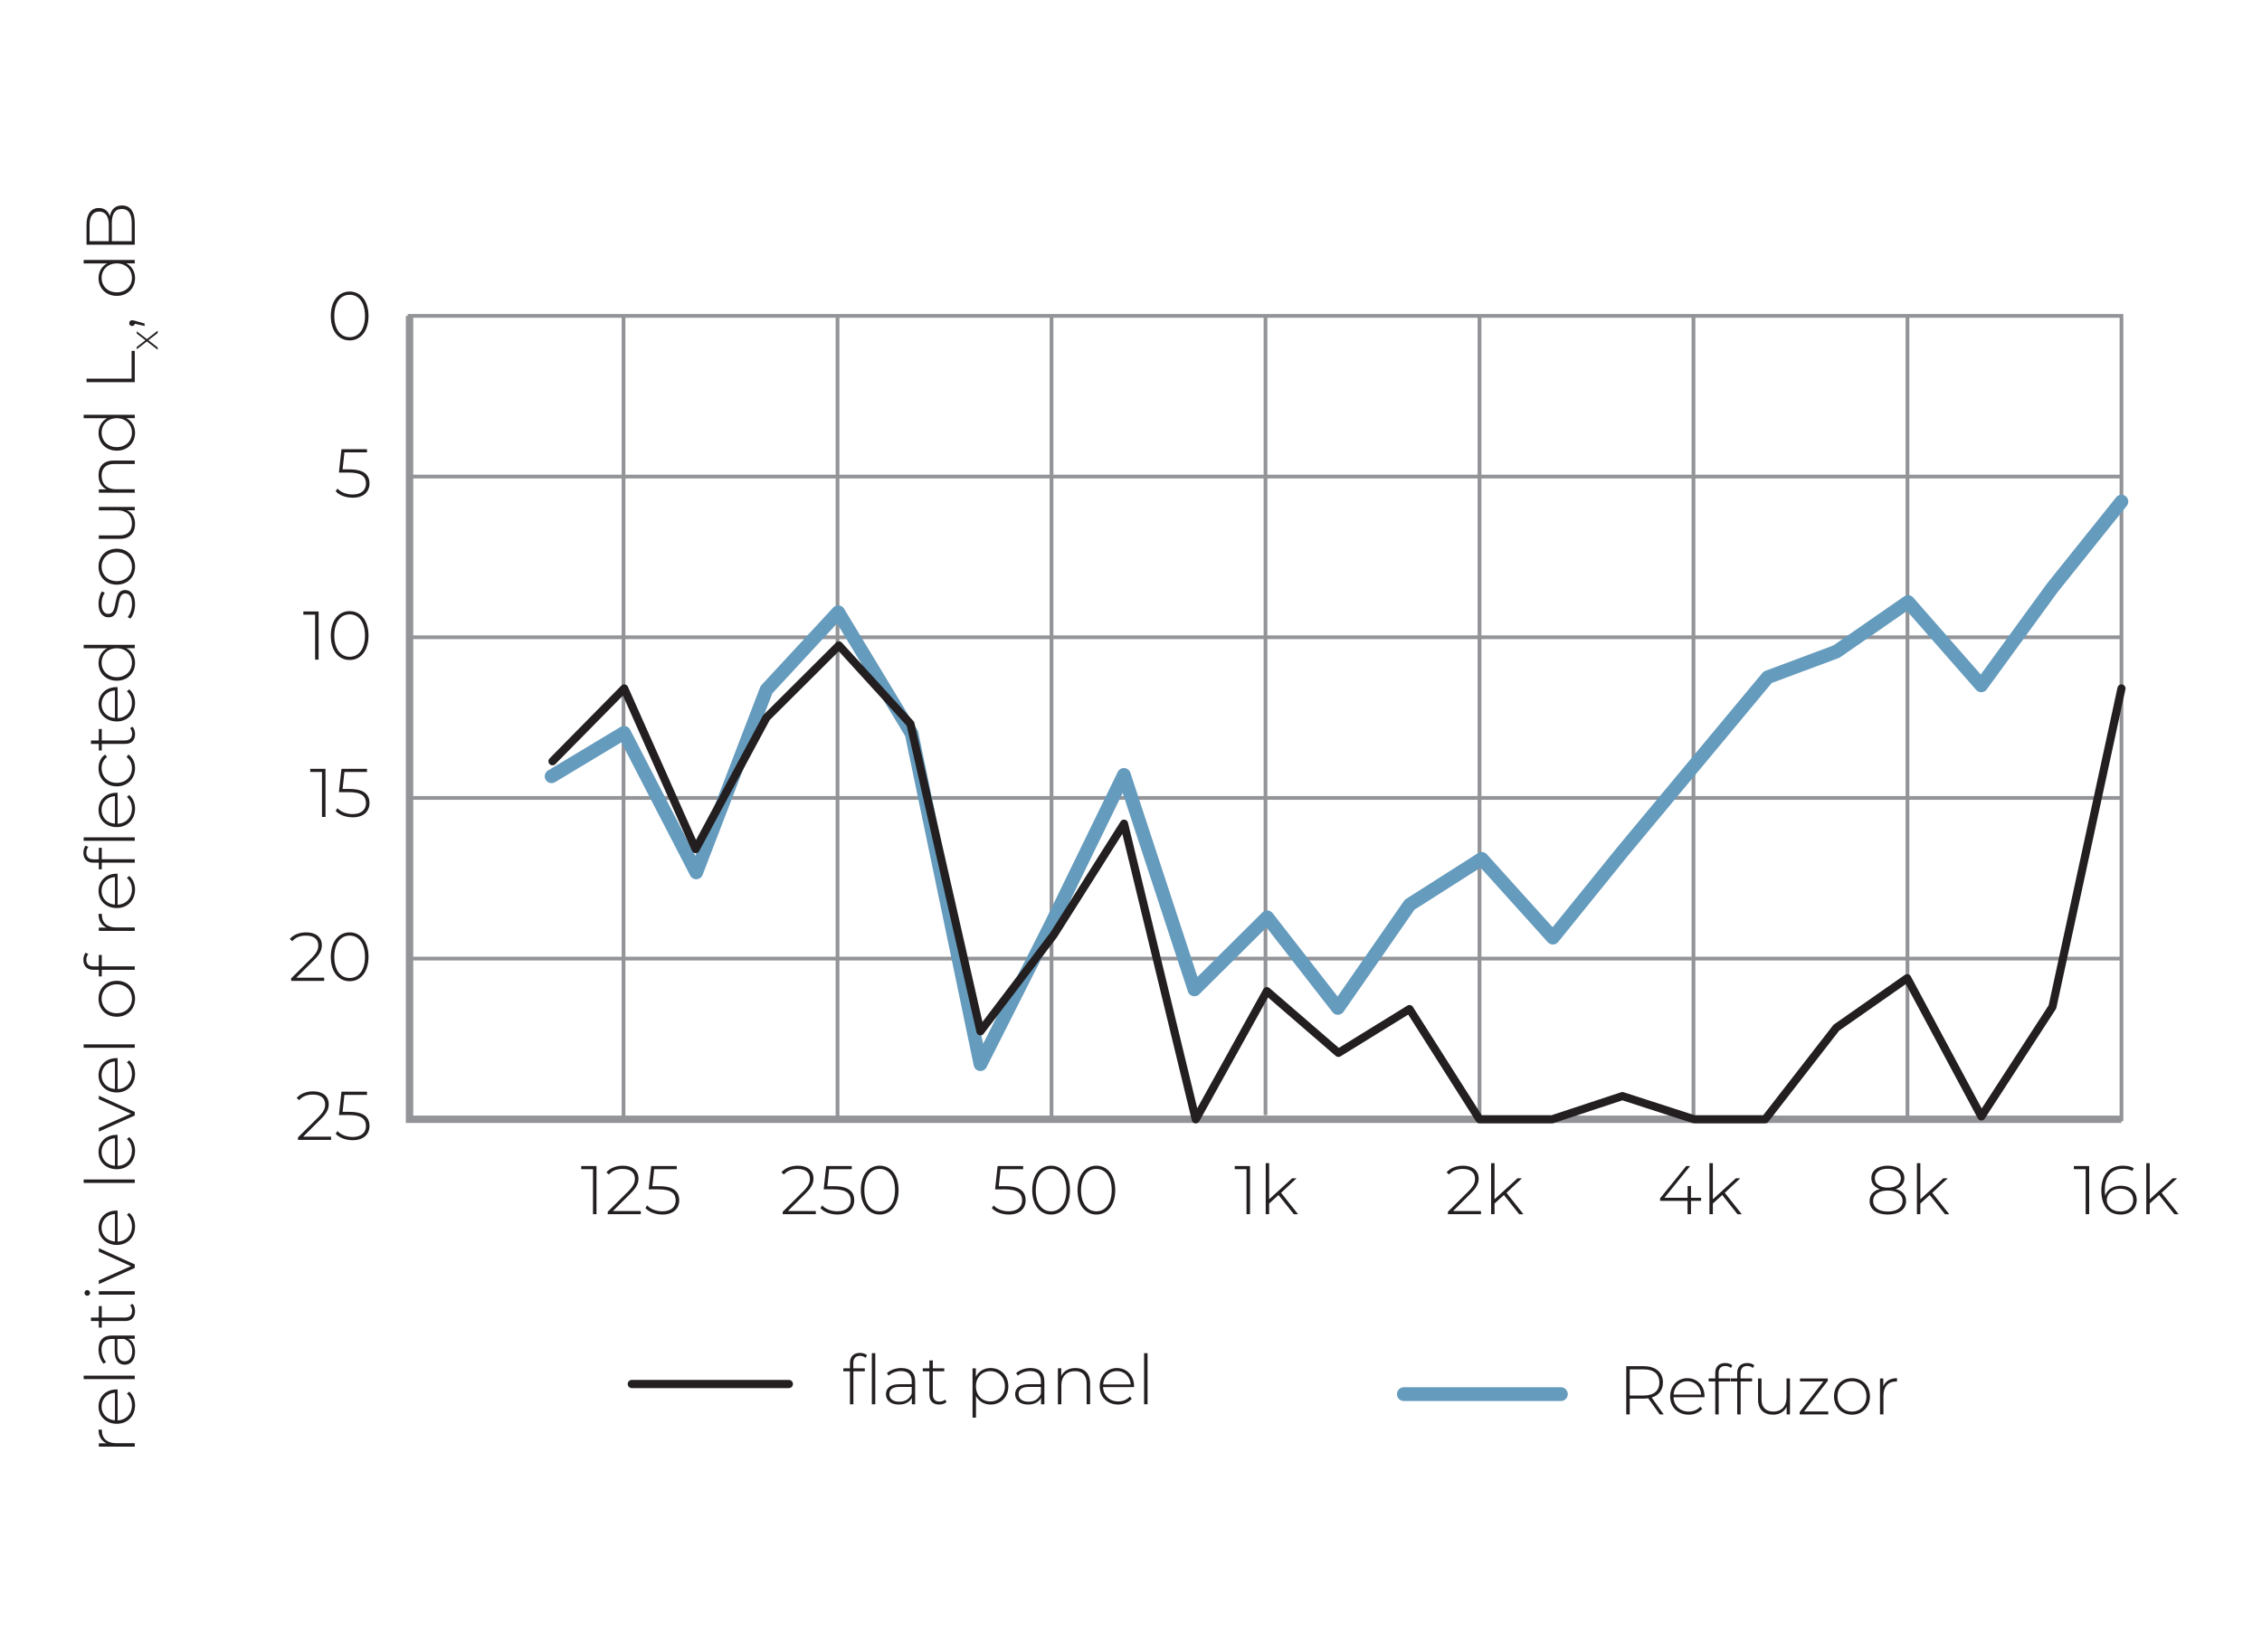 <?xml version="1.0" encoding="utf-8"?>
<!-- Generator: Adobe Illustrator 16.0.3, SVG Export Plug-In . SVG Version: 6.00 Build 0)  -->
<!DOCTYPE svg PUBLIC "-//W3C//DTD SVG 1.1//EN" "http://www.w3.org/Graphics/SVG/1.1/DTD/svg11.dtd">
<svg version="1.1" id="Warstwa_1" xmlns="http://www.w3.org/2000/svg" xmlns:xlink="http://www.w3.org/1999/xlink" x="0px" y="0px"
	 width="460px" height="336px" viewBox="-199.897 -57.661 460 336" enable-background="new -199.897 -57.661 460 336"
	 xml:space="preserve">
<g>
	<g id="wersja_standardowa">
		<g id="wspolczynnik_1_">
			<g>
				<path fill="#231F20" d="M-132.625,6.6c0-3.063,1.581-4.967,3.834-4.967s3.834,1.903,3.834,4.967
					c0,3.064-1.581,4.968-3.834,4.968S-132.625,9.664-132.625,6.6z M-125.67,6.6c0-2.729-1.272-4.31-3.12-4.31
					s-3.12,1.581-3.12,4.31c0,2.729,1.272,4.311,3.12,4.311S-125.67,9.328-125.67,6.6z"/>
			</g>
		</g>
		<g id="wspolczynnik_2_">
			<g>
				<path fill="#231F20" d="M-132.571,173.52v0.645h-6.729v-0.504l4.142-4.114c1.162-1.161,1.386-1.847,1.386-2.588
					c0-1.231-0.854-2.001-2.478-2.001c-1.231,0-2.142,0.364-2.813,1.133l-0.504-0.448c0.742-0.854,1.903-1.343,3.373-1.343
					c1.918,0,3.148,0.994,3.148,2.589c0,0.938-0.309,1.764-1.596,3.036l-3.609,3.596H-132.571z"/>
				<path fill="#231F20" d="M-124.761,171.337c0,1.637-1.133,2.896-3.428,2.896c-1.428,0-2.758-0.532-3.443-1.315l0.365-0.546
					c0.588,0.686,1.748,1.203,3.063,1.203c1.806,0,2.729-0.909,2.729-2.21c0-1.399-0.854-2.253-3.513-2.253h-1.987l0.519-4.743h5.19
					v0.644h-4.59l-0.377,3.456h1.399C-125.853,168.469-124.761,169.602-124.761,171.337z"/>
			</g>
		</g>
		<g id="wspolczynnik_3_">
			<g>
				<path fill="#231F20" d="M-133.97,141.187v0.645h-6.73v-0.504l4.143-4.114c1.162-1.161,1.385-1.847,1.385-2.588
					c0-1.231-0.854-2.001-2.477-2.001c-1.232,0-2.142,0.364-2.814,1.133l-0.504-0.448c0.742-0.854,1.904-1.343,3.373-1.343
					c1.918,0,3.148,0.994,3.148,2.589c0,0.938-0.308,1.764-1.595,3.036l-3.61,3.596H-133.97L-133.97,141.187z"/>
				<path fill="#231F20" d="M-132.625,136.933c0-3.063,1.581-4.967,3.834-4.967s3.834,1.903,3.834,4.967
					c0,3.064-1.581,4.968-3.834,4.968S-132.625,139.997-132.625,136.933z M-125.671,136.933c0-2.729-1.273-4.31-3.12-4.31
					s-3.12,1.581-3.12,4.31c0,2.729,1.273,4.311,3.12,4.311S-125.671,139.661-125.671,136.933z"/>
			</g>
		</g>
		<g id="wspolczynnik_4_">
			<g>
				<path fill="#231F20" d="M-133.704,98.702v9.794h-0.714v-9.151h-2.393v-0.644L-133.704,98.702L-133.704,98.702z"/>
				<path fill="#231F20" d="M-124.761,105.67c0,1.637-1.133,2.896-3.428,2.896c-1.428,0-2.757-0.532-3.443-1.315l0.365-0.546
					c0.588,0.686,1.748,1.203,3.063,1.203c1.806,0,2.729-0.909,2.729-2.21c0-1.399-0.854-2.253-3.513-2.253h-1.987l0.519-4.743h5.19
					v0.644h-4.59l-0.377,3.456h1.399C-125.853,102.802-124.761,103.935-124.761,105.67z"/>
			</g>
		</g>
		<g id="wspolczynnik_5_">
			<g>
				<path fill="#231F20" d="M-135.103,66.702v9.794h-0.713v-9.151h-2.394v-0.644L-135.103,66.702L-135.103,66.702z"/>
				<path fill="#231F20" d="M-132.625,71.599c0-3.063,1.581-4.967,3.834-4.967s3.834,1.903,3.834,4.967
					c0,3.064-1.581,4.968-3.834,4.968S-132.625,74.664-132.625,71.599z M-125.671,71.599c0-2.729-1.273-4.31-3.12-4.31
					s-3.12,1.581-3.12,4.31c0,2.729,1.273,4.311,3.12,4.311S-125.671,74.328-125.671,71.599z"/>
			</g>
		</g>
		<g id="wspolczynnik_6_">
			<g>
				<path fill="#231F20" d="M-124.761,40.67c0,1.637-1.133,2.896-3.428,2.896c-1.428,0-2.757-0.532-3.443-1.315l0.365-0.546
					c0.588,0.686,1.748,1.203,3.063,1.203c1.806,0,2.729-0.909,2.729-2.21c0-1.399-0.854-2.253-3.513-2.253h-1.987l0.519-4.743h5.19
					v0.644h-4.59l-0.377,3.456h1.399C-125.853,37.802-124.761,38.935-124.761,40.67z"/>
			</g>
		</g>
	</g>
	<g>
		<path fill="#231F20" d="M-179.859,233.094h0.687c0,0.057-0.014,0.112-0.014,0.168c0,1.625,1.079,2.591,2.886,2.591h3.81v0.7
			h-7.313v-0.672h1.597C-179.271,235.433-179.859,234.467-179.859,233.094z"/>
		<path fill="#231F20" d="M-175.979,224.931v6.29c1.736-0.069,2.914-1.345,2.914-3.096c0-0.925-0.336-1.779-1.022-2.339l0.462-0.406
			c0.785,0.646,1.191,1.653,1.191,2.759c0,2.213-1.541,3.769-3.712,3.769s-3.712-1.499-3.712-3.502s1.513-3.488,3.684-3.488
			C-176.12,224.917-176.049,224.931-175.979,224.931z M-176.525,231.206v-5.604c-1.583,0.099-2.718,1.247-2.718,2.802
			C-179.244,229.96-178.123,231.094-176.525,231.206z"/>
		<path fill="#231F20" d="M-182.885,222.821v-0.7h10.394v0.7H-182.885z"/>
		<path fill="#231F20" d="M-177.128,213.956h4.637v0.672h-1.303c0.84,0.462,1.359,1.359,1.359,2.633c0,1.64-0.84,2.633-2.087,2.633
			c-1.106,0-2.045-0.699-2.045-2.73v-2.507h-0.59c-1.358,0-2.087,0.742-2.087,2.171c0,1.008,0.378,1.919,0.925,2.521l-0.505,0.351
			c-0.644-0.729-1.036-1.793-1.036-2.929C-179.859,214.964-178.934,213.956-177.128,213.956z M-174.648,214.656h-1.373v2.494
			c0,1.513,0.63,2.045,1.471,2.045c0.953,0,1.541-0.742,1.541-2.031C-173.009,215.931-173.598,215.076-174.648,214.656z"/>
		<path fill="#231F20" d="M-172.954,207.516c0.351,0.364,0.52,0.953,0.52,1.499c0,1.289-0.756,1.989-1.989,1.989h-4.778v1.345
			h-0.602v-1.345h-1.597v-0.7h1.597v-2.325h0.602v2.325h4.707c0.938,0,1.457-0.462,1.457-1.358c0-0.435-0.14-0.841-0.405-1.135
			L-172.954,207.516z"/>
		<path fill="#231F20" d="M-182.142,205.866c-0.309,0-0.574-0.252-0.574-0.574s0.252-0.574,0.561-0.574
			c0.322,0,0.574,0.252,0.574,0.574S-181.834,205.866-182.142,205.866z M-179.803,205.642v-0.699h7.312v0.699H-179.803z"/>
		<path fill="#231F20" d="M-179.803,196.19l7.312,3.307v0.714l-7.312,3.292v-0.743l6.542-2.913l-6.542-2.941V196.19z"/>
		<path fill="#231F20" d="M-175.979,188.559v6.29c1.736-0.069,2.914-1.345,2.914-3.096c0-0.925-0.336-1.779-1.022-2.339l0.462-0.406
			c0.785,0.646,1.191,1.653,1.191,2.759c0,2.213-1.541,3.769-3.712,3.769s-3.712-1.499-3.712-3.502s1.513-3.488,3.684-3.488
			C-176.12,188.545-176.049,188.559-175.979,188.559z M-176.525,194.835v-5.603c-1.583,0.098-2.718,1.246-2.718,2.801
			C-179.244,193.588-178.123,194.722-176.525,194.835z"/>
		<path fill="#231F20" d="M-182.885,182.921v-0.7h10.394v0.7H-182.885z"/>
		<path fill="#231F20" d="M-175.979,173.16v6.29c1.736-0.07,2.914-1.346,2.914-3.097c0-0.925-0.336-1.778-1.022-2.339l0.462-0.405
			c0.785,0.645,1.191,1.652,1.191,2.759c0,2.213-1.541,3.768-3.712,3.768s-3.712-1.499-3.712-3.502s1.513-3.488,3.684-3.488
			C-176.12,173.146-176.049,173.16-175.979,173.16z M-176.525,179.435v-5.603c-1.583,0.098-2.718,1.247-2.718,2.801
			C-179.244,178.189-178.123,179.323-176.525,179.435z"/>
		<path fill="#231F20" d="M-179.803,165.18l7.312,3.307v0.714l-7.312,3.292v-0.742l6.542-2.914l-6.542-2.941V165.18z"/>
		<path fill="#231F20" d="M-175.979,157.55v6.29c1.736-0.07,2.914-1.345,2.914-3.096c0-0.925-0.336-1.779-1.022-2.339l0.462-0.406
			c0.785,0.645,1.191,1.653,1.191,2.759c0,2.213-1.541,3.769-3.712,3.769s-3.712-1.499-3.712-3.502c0-2.004,1.513-3.488,3.684-3.488
			C-176.12,157.536-176.049,157.55-175.979,157.55z M-176.525,163.825v-5.604c-1.583,0.099-2.718,1.247-2.718,2.801
			C-179.244,162.579-178.123,163.713-176.525,163.825z"/>
		<path fill="#231F20" d="M-182.885,155.44v-0.699h10.394v0.699H-182.885z"/>
		<path fill="#231F20" d="M-176.147,149.126c-2.171,0-3.712-1.555-3.712-3.656c0-2.101,1.541-3.656,3.712-3.656
			s3.712,1.556,3.712,3.656C-172.435,147.572-173.976,149.126-176.147,149.126z M-176.147,142.53c-1.835,0-3.082,1.261-3.082,2.941
			c0,1.682,1.247,2.941,3.082,2.941s3.082-1.261,3.082-2.941C-173.065,143.789-174.312,142.53-176.147,142.53z"/>
		<path fill="#231F20" d="M-180.869,138.892h1.064v-2.339h0.603v2.325h6.71v0.7h-6.71v1.345h-0.602v-1.345h-1.121
			c-1.219,0-2.017-0.729-2.017-2.031c0-0.533,0.153-1.093,0.476-1.443l0.533,0.28c-0.267,0.294-0.406,0.701-0.406,1.135
			C-182.338,138.429-181.834,138.892-180.869,138.892z"/>
		<path fill="#231F20" d="M-179.859,128.209h0.687c0,0.056-0.014,0.112-0.014,0.168c0,1.625,1.079,2.591,2.886,2.591h3.81v0.7
			h-7.313v-0.672h1.597C-179.271,130.548-179.859,129.582-179.859,128.209z"/>
		<path fill="#231F20" d="M-175.979,120.045v6.29c1.736-0.07,2.914-1.345,2.914-3.096c0-0.926-0.336-1.779-1.022-2.339l0.462-0.406
			c0.785,0.645,1.191,1.652,1.191,2.759c0,2.213-1.541,3.768-3.712,3.768s-3.712-1.499-3.712-3.502s1.513-3.487,3.684-3.487
			C-176.12,120.031-176.049,120.045-175.979,120.045z M-176.525,126.322v-5.604c-1.583,0.099-2.718,1.247-2.718,2.801
			C-179.244,125.074-178.123,126.208-176.525,126.322z"/>
		<path fill="#231F20" d="M-182.941,115.764c0-0.533,0.153-1.093,0.476-1.442l0.533,0.279c-0.267,0.294-0.406,0.701-0.406,1.136
			c0,0.91,0.504,1.373,1.471,1.373h1.064v-2.34h0.602v2.325h6.71v0.7h-6.71v1.345h-0.602v-1.345h-1.121
			C-182.142,117.795-182.941,117.068-182.941,115.764z M-182.885,112.64h10.394v0.701h-10.394V112.64z"/>
		<path fill="#231F20" d="M-175.979,103.582v6.29c1.736-0.07,2.914-1.345,2.914-3.096c0-0.926-0.336-1.779-1.022-2.34l0.462-0.405
			c0.785,0.645,1.191,1.652,1.191,2.759c0,2.213-1.541,3.768-3.712,3.768s-3.712-1.499-3.712-3.502s1.513-3.487,3.684-3.487
			C-176.12,103.569-176.049,103.582-175.979,103.582z M-176.525,109.858v-5.604c-1.583,0.098-2.718,1.247-2.718,2.801
			C-179.244,108.612-178.123,109.745-176.525,109.858z"/>
		<path fill="#231F20" d="M-176.147,102.269c-2.187,0-3.712-1.555-3.712-3.697c0-1.163,0.447-2.171,1.345-2.773l0.378,0.519
			c-0.743,0.531-1.093,1.345-1.093,2.255c0,1.723,1.232,2.982,3.082,2.982c1.849,0,3.082-1.261,3.082-2.982
			c0-0.911-0.351-1.724-1.094-2.255l0.378-0.519c0.883,0.603,1.346,1.611,1.346,2.773
			C-172.435,100.715-173.976,102.269-176.147,102.269z"/>
		<path fill="#231F20" d="M-172.954,90.143c0.351,0.364,0.52,0.953,0.52,1.499c0,1.289-0.756,1.989-1.989,1.989h-4.778v1.345h-0.602
			v-1.345h-1.597v-0.7h1.597v-2.325h0.602v2.325h4.707c0.938,0,1.457-0.462,1.457-1.358c0-0.435-0.14-0.84-0.405-1.135
			L-172.954,90.143z"/>
		<path fill="#231F20" d="M-175.979,82.092v6.29c1.736-0.07,2.914-1.345,2.914-3.096c0-0.925-0.336-1.779-1.022-2.339l0.462-0.406
			c0.785,0.645,1.191,1.653,1.191,2.759c0,2.213-1.541,3.769-3.712,3.769s-3.712-1.499-3.712-3.502c0-2.004,1.513-3.488,3.684-3.488
			C-176.12,82.078-176.049,82.092-175.979,82.092z M-176.525,88.367v-5.604c-1.583,0.099-2.718,1.247-2.718,2.802
			C-179.244,87.121-178.123,88.255-176.525,88.367z"/>
		<path fill="#231F20" d="M-182.885,73.483h10.394v0.687h-1.723c1.135,0.574,1.779,1.681,1.779,2.998
			c0,2.059-1.527,3.614-3.712,3.614c-2.199,0-3.712-1.556-3.712-3.614c0-1.303,0.645-2.396,1.751-2.983h-4.777V73.483z
			 M-176.147,74.183c-1.835,0-3.082,1.261-3.082,2.941s1.247,2.941,3.082,2.941s3.082-1.262,3.082-2.941
			C-173.065,75.444-174.312,74.183-176.147,74.183z"/>
		<path fill="#231F20" d="M-173.374,68.154l-0.561-0.322c0.477-0.561,0.882-1.555,0.882-2.633c0-1.541-0.546-2.157-1.373-2.157
			c-2.129,0-0.56,4.847-3.432,4.847c-1.107,0-2.003-0.924-2.003-2.772c0-0.924,0.279-1.934,0.714-2.507l0.561,0.321
			c-0.448,0.616-0.658,1.415-0.658,2.199c0,1.429,0.588,2.059,1.373,2.059c2.199,0,0.646-4.847,3.433-4.847
			c1.19,0,2.003,1.022,2.003,2.885C-172.435,66.43-172.841,67.578-173.374,68.154z"/>
		<path fill="#231F20" d="M-176.147,61.25c-2.171,0-3.712-1.555-3.712-3.656c0-2.101,1.541-3.656,3.712-3.656
			s3.712,1.556,3.712,3.656C-172.435,59.696-173.976,61.25-176.147,61.25z M-176.147,54.654c-1.835,0-3.082,1.261-3.082,2.941
			c0,1.682,1.247,2.941,3.082,2.941s3.082-1.261,3.082-2.941C-173.065,55.913-174.312,54.654-176.147,54.654z"/>
		<path fill="#231F20" d="M-179.803,45.442h7.312v0.672h-1.568c1.021,0.476,1.625,1.471,1.625,2.759
			c0,1.863-1.051,3.054-3.097,3.054h-4.271v-0.7h4.216c1.653,0,2.521-0.882,2.521-2.408c0-1.653-1.106-2.677-2.845-2.677h-3.893
			V45.442z"/>
		<path fill="#231F20" d="M-176.764,36.005h4.272v0.7h-4.216c-1.652,0-2.521,0.883-2.521,2.368c0,1.723,1.106,2.772,2.844,2.772
			h3.893v0.7h-7.312v-0.672h1.583c-1.022-0.49-1.639-1.513-1.639-2.899C-179.859,37.197-178.808,36.005-176.764,36.005z"/>
		<path fill="#231F20" d="M-182.885,26.696h10.394v0.687h-1.723c1.135,0.574,1.779,1.681,1.779,2.998
			c0,2.059-1.527,3.614-3.712,3.614c-2.199,0-3.712-1.556-3.712-3.614c0-1.303,0.645-2.396,1.751-2.984h-4.777V26.696z
			 M-176.147,27.395c-1.835,0-3.082,1.262-3.082,2.942s1.247,2.941,3.082,2.941s3.082-1.262,3.082-2.941
			C-173.065,28.656-174.312,27.395-176.147,27.395z"/>
		<path fill="#231F20" d="M-182.296,20.062v-0.714h9.161v-5.645h0.644v6.358H-182.296z"/>
		<path fill="#231F20" d="M-167.83,10.076l-1.901,1.461l1.901,1.461v0.465l-2.195-1.688l-2.065,1.6v-0.465l1.771-1.372l-1.771-1.372
			V9.708l2.065,1.6l2.195-1.714V10.076z"/>
		<path fill="#231F20" d="M-173.038,7.467c0.21,0,0.351,0.042,0.646,0.126l1.904,0.546v0.504l-1.975-0.462
			c-0.07,0.28-0.28,0.462-0.574,0.462c-0.336,0-0.588-0.252-0.588-0.588C-173.626,7.705-173.346,7.467-173.038,7.467z"/>
		<path fill="#231F20" d="M-182.885-4.786h10.394v0.688h-1.723c1.135,0.573,1.779,1.681,1.779,2.998
			c0,2.059-1.527,3.613-3.712,3.613c-2.199,0-3.712-1.555-3.712-3.613c0-1.304,0.645-2.396,1.751-2.984h-4.777V-4.786z
			 M-176.147-4.086c-1.835,0-3.082,1.261-3.082,2.941c0,1.682,1.247,2.941,3.082,2.941s3.082-1.261,3.082-2.941
			S-174.312-4.086-176.147-4.086z"/>
		<path fill="#231F20" d="M-175.083-15.875c1.653,0,2.591,1.205,2.591,3.614v4.37h-9.805v-4.091c0-2.101,0.882-3.375,2.507-3.375
			c1.163,0,1.919,0.658,2.241,1.64C-177.283-15.104-176.441-15.875-175.083-15.875z M-181.68-8.605h3.908v-3.348
			c0-1.695-0.659-2.676-1.961-2.676c-1.289,0-1.947,0.98-1.947,2.676V-8.605z M-175.139-15.16c-1.401,0-2.018,1.023-2.018,2.9v3.655
			h4.049v-3.655C-173.107-14.136-173.724-15.16-175.139-15.16z"/>
	</g>
	<polyline fill="none" stroke="#929497" stroke-width="1.5" stroke-miterlimit="10" points="-116.613,6.584 -116.613,169.979 
		231.522,169.979 	"/>
	<g id="czestotliwosci">
		<g>
			<path fill="#231F20" d="M-78.595,179.49v9.794h-0.713v-9.151h-2.394v-0.644L-78.595,179.49L-78.595,179.49z"/>
			<path fill="#231F20" d="M-69.582,188.64v0.645h-6.73v-0.504l4.143-4.114c1.162-1.161,1.385-1.847,1.385-2.588
				c0-1.231-0.854-2.001-2.477-2.001c-1.231,0-2.141,0.364-2.813,1.133l-0.504-0.448c0.742-0.854,1.903-1.343,3.373-1.343
				c1.917,0,3.147,0.994,3.147,2.589c0,0.938-0.308,1.763-1.594,3.036l-3.611,3.596H-69.582z"/>
			<path fill="#231F20" d="M-61.773,186.457c0,1.637-1.133,2.896-3.428,2.896c-1.427,0-2.757-0.531-3.441-1.314l0.363-0.546
				c0.588,0.686,1.749,1.203,3.064,1.203c1.805,0,2.729-0.909,2.729-2.21c0-1.399-0.854-2.254-3.512-2.254h-1.986l0.518-4.742h5.191
				v0.644h-4.591l-0.377,3.456h1.399C-62.865,183.589-61.773,184.722-61.773,186.457z"/>
		</g>
		<g>
			<path fill="#231F20" d="M-33.992,188.64v0.645h-6.73v-0.504l4.143-4.114c1.162-1.161,1.385-1.847,1.385-2.588
				c0-1.231-0.854-2.001-2.477-2.001c-1.23,0-2.141,0.364-2.813,1.133l-0.505-0.448c0.742-0.854,1.903-1.343,3.373-1.343
				c1.917,0,3.147,0.994,3.147,2.589c0,0.938-0.307,1.763-1.594,3.036l-3.611,3.596H-33.992z"/>
			<path fill="#231F20" d="M-26.183,186.457c0,1.637-1.133,2.896-3.428,2.896c-1.427,0-2.757-0.531-3.441-1.314l0.363-0.546
				c0.588,0.686,1.75,1.203,3.064,1.203c1.805,0,2.729-0.909,2.729-2.21c0-1.399-0.854-2.254-3.512-2.254h-1.986l0.518-4.742h5.191
				v0.644h-4.59l-0.377,3.456h1.398C-27.273,183.589-26.183,184.722-26.183,186.457z"/>
			<path fill="#231F20" d="M-24.836,184.386c0-3.063,1.581-4.967,3.834-4.967s3.834,1.903,3.834,4.967
				c0,3.064-1.581,4.967-3.834,4.967S-24.836,187.45-24.836,184.386z M-17.882,184.386c0-2.729-1.273-4.31-3.12-4.31
				s-3.12,1.581-3.12,4.31c0,2.729,1.273,4.311,3.12,4.311S-17.882,187.115-17.882,184.386z"/>
		</g>
		<g>
			<path fill="#231F20" d="M8.674,186.457c0,1.637-1.133,2.896-3.428,2.896c-1.428,0-2.756-0.531-3.442-1.314l0.364-0.546
				c0.588,0.686,1.749,1.203,3.064,1.203c1.805,0,2.729-0.909,2.729-2.21c0-1.399-0.854-2.254-3.512-2.254H2.462l0.519-4.742h5.19
				v0.644h-4.59l-0.377,3.456h1.399C7.583,183.589,8.674,184.722,8.674,186.457z"/>
			<path fill="#231F20" d="M10.02,184.386c0-3.063,1.582-4.967,3.834-4.967c2.254,0,3.834,1.903,3.834,4.967
				c0,3.064-1.58,4.967-3.834,4.967C11.602,189.353,10.02,187.45,10.02,184.386z M16.975,184.386c0-2.729-1.273-4.31-3.121-4.31
				c-1.847,0-3.119,1.581-3.119,4.31c0,2.729,1.272,4.311,3.119,4.311C15.702,188.697,16.975,187.115,16.975,184.386z"/>
			<path fill="#231F20" d="M19.229,184.386c0-3.063,1.582-4.967,3.834-4.967c2.254,0,3.834,1.903,3.834,4.967
				c0,3.064-1.58,4.967-3.834,4.967C20.811,189.353,19.229,187.45,19.229,184.386z M26.184,184.386c0-2.729-1.273-4.31-3.121-4.31
				c-1.847,0-3.119,1.581-3.119,4.31c0,2.729,1.272,4.311,3.119,4.311C24.911,188.697,26.184,187.115,26.184,184.386z"/>
		</g>
		<g>
			<path fill="#231F20" d="M54.307,179.49v9.794h-0.714v-9.151H51.2v-0.644L54.307,179.49L54.307,179.49z"/>
			<path fill="#231F20" d="M60.102,185.38l-1.904,1.735v2.169H57.5v-10.382h0.698v7.346l4.675-4.269h0.896l-3.148,2.953l3.457,4.353
				h-0.868L60.102,185.38z"/>
		</g>
		<g>
			<path fill="#231F20" d="M101.276,188.64v0.645h-6.729v-0.504l4.142-4.114c1.162-1.161,1.385-1.847,1.385-2.588
				c0-1.231-0.854-2.001-2.477-2.001c-1.23,0-2.141,0.364-2.813,1.133l-0.504-0.448c0.742-0.854,1.902-1.343,3.373-1.343
				c1.916,0,3.147,0.994,3.147,2.589c0,0.938-0.308,1.763-1.595,3.036l-3.609,3.596H101.276z"/>
			<path fill="#231F20" d="M105.938,185.38l-1.904,1.735v2.169h-0.698v-10.382h0.698v7.346l4.675-4.269h0.896l-3.147,2.953
				l3.456,4.353h-0.868L105.938,185.38z"/>
		</g>
		<g>
			<path fill="#231F20" d="M146.038,186.57h-2.057v2.714h-0.701v-2.714h-5.582v-0.519l5.316-6.562h0.797l-5.219,6.449h4.702v-2.393
				h0.687v2.393h2.057V186.57z"/>
			<path fill="#231F20" d="M150.335,185.38l-1.903,1.735v2.169h-0.699v-10.382h0.699v7.346l4.674-4.269h0.896l-3.148,2.953
				l3.457,4.353h-0.869L150.335,185.38z"/>
		</g>
		<g>
			<path fill="#231F20" d="M187.725,186.597c0,1.707-1.412,2.756-3.722,2.756s-3.694-1.049-3.694-2.756
				c0-1.23,0.756-2.085,2.086-2.435c-1.119-0.364-1.736-1.133-1.736-2.211c0-1.567,1.316-2.533,3.345-2.533s3.372,0.966,3.372,2.533
				c0,1.078-0.63,1.847-1.764,2.211C186.957,184.512,187.725,185.38,187.725,186.597z M187.012,186.597
				c0-1.301-1.119-2.127-3.008-2.127s-2.98,0.826-2.98,2.127c0,1.315,1.092,2.142,2.98,2.142S187.012,187.912,187.012,186.597z
				 M184.004,183.883c1.665,0,2.658-0.742,2.658-1.903c0-1.202-1.035-1.944-2.658-1.944s-2.631,0.742-2.631,1.931
				C181.374,183.141,182.338,183.883,184.004,183.883z"/>
			<path fill="#231F20" d="M192.528,185.38l-1.903,1.735v2.169h-0.699v-10.382h0.699v7.346l4.674-4.269h0.896l-3.147,2.953
				l3.456,4.353h-0.868L192.528,185.38z"/>
		</g>
		<g>
			<path fill="#231F20" d="M224.954,179.49v9.794h-0.715v-9.151h-2.393v-0.644L224.954,179.49L224.954,179.49z"/>
			<path fill="#231F20" d="M234.624,186.402c0,1.791-1.385,2.951-3.26,2.951c-2.574,0-3.932-1.847-3.932-4.91
				c0-3.316,1.762-5.023,4.352-5.023c0.84,0,1.623,0.14,2.225,0.504l-0.294,0.574c-0.504-0.322-1.188-0.448-1.931-0.448
				c-2.197,0-3.639,1.441-3.639,4.282c0,0.293,0.014,0.728,0.084,1.175c0.406-1.288,1.637-2.015,3.121-2.015
				C233.309,183.491,234.624,184.638,234.624,186.402z M233.909,186.415c0-1.399-1.006-2.31-2.658-2.31
				c-1.609,0-2.715,1.021-2.715,2.338c0,1.146,0.966,2.294,2.799,2.294C232.86,188.739,233.909,187.828,233.909,186.415z"/>
			<path fill="#231F20" d="M239.172,185.38l-1.902,1.735v2.169h-0.699v-10.382h0.699v7.346l4.674-4.269h0.896l-3.148,2.953
				l3.455,4.353h-0.867L239.172,185.38z"/>
		</g>
	</g>
	<g id="siatka">
		
			<rect x="-116.613" y="6.584" fill="none" stroke="#929497" stroke-width="0.761" stroke-miterlimit="10" width="348.137" height="163.396"/>
		
			<line fill="none" stroke="#929497" stroke-width="0.761" stroke-miterlimit="10" x1="-73.097" y1="6.584" x2="-73.097" y2="169.979"/>
		
			<line fill="none" stroke="#929497" stroke-width="0.761" stroke-miterlimit="10" x1="-29.579" y1="6.584" x2="-29.579" y2="169.979"/>
		
			<line fill="none" stroke="#929497" stroke-width="0.761" stroke-miterlimit="10" x1="13.938" y1="6.584" x2="13.938" y2="169.979"/>
		
			<line fill="none" stroke="#929497" stroke-width="0.761" stroke-miterlimit="10" x1="57.455" y1="6.584" x2="57.455" y2="169.135"/>
		
			<line fill="none" stroke="#929497" stroke-width="0.774" stroke-miterlimit="10" x1="100.973" y1="6.584" x2="100.973" y2="169.979"/>
		
			<line fill="none" stroke="#929497" stroke-width="0.761" stroke-miterlimit="10" x1="144.489" y1="6.584" x2="144.489" y2="169.979"/>
		
			<line fill="none" stroke="#929497" stroke-width="0.761" stroke-miterlimit="10" x1="188.004" y1="6.584" x2="188.004" y2="169.979"/>
		
			<line fill="none" stroke="#929497" stroke-width="0.761" stroke-miterlimit="10" x1="-116.613" y1="137.299" x2="231.522" y2="137.299"/>
		
			<line fill="none" stroke="#929497" stroke-width="0.761" stroke-miterlimit="10" x1="-116.613" y1="104.621" x2="231.522" y2="104.621"/>
		
			<line fill="none" stroke="#929497" stroke-width="0.761" stroke-miterlimit="10" x1="-116.613" y1="71.944" x2="231.522" y2="71.944"/>
		
			<line fill="none" stroke="#929497" stroke-width="0.761" stroke-miterlimit="10" x1="-116.613" y1="39.264" x2="231.522" y2="39.264"/>
	</g>
	<g id="wykres">
		
			<path fill="none" stroke="#659BBD" stroke-width="2.772" stroke-linecap="round" stroke-linejoin="round" stroke-miterlimit="22.926" d="
			M-87.732,100.224l14.742-8.858l14.682,28.409l14.276-37.158l14.591-15.77l14.93,24.688l13.994,67.241l14.396-28.498l14.782-30.352
			l14.338,43.648l14.795-14.687l14.384,18.452l14.591-21.006L101.434,117l14.463,16.043 M115.899,133.045l14.127-17.468
			l29.549-35.499l13.966-5.21l14.579-10.103l14.889,16.968l14.457-19.848l14.057-17.538"/>
		
			<polyline fill="none" stroke="#231F20" stroke-width="1.652" stroke-linecap="round" stroke-linejoin="round" stroke-miterlimit="22.926" points="
			-87.544,97.162 -72.955,82.354 -58.427,115.032 -44.031,88.282 -29.296,73.602 -14.749,89.55 -0.517,152.083 14.362,132.504 
			28.684,109.853 43.272,169.979 57.735,143.914 72.282,156.477 86.737,147.561 100.973,169.979 115.754,169.979 130.026,165.261 
			144.602,169.979 159.067,169.979 173.541,151.354 187.952,141.278 203.032,169.397 217.487,147.124 231.524,82.356 		"/>
	</g>
	<g>
		<g>
			<path fill="#231F20" d="M-25.023,217.49c0.533,0,1.094,0.153,1.443,0.477l-0.279,0.532c-0.295-0.267-0.701-0.406-1.135-0.406
				c-0.911,0-1.373,0.504-1.373,1.471v1.064h2.34v0.603h-2.326v6.709h-0.699v-6.709h-1.346v-0.603h1.346v-1.121
				C-27.054,218.287-26.326,217.49-25.023,217.49z M-21.898,217.545v10.394h-0.701v-10.394H-21.898z"/>
			<path fill="#231F20" d="M-13.792,223.302v4.637h-0.672v-1.303c-0.463,0.84-1.359,1.359-2.633,1.359
				c-1.639,0-2.633-0.841-2.633-2.087c0-1.106,0.699-2.045,2.73-2.045h2.507v-0.589c0-1.359-0.743-2.088-2.171-2.088
				c-1.008,0-1.919,0.378-2.521,0.925l-0.35-0.505c0.729-0.644,1.793-1.036,2.928-1.036
				C-14.802,220.572-13.792,221.495-13.792,223.302z M-14.494,225.782v-1.373h-2.494c-1.513,0-2.045,0.63-2.045,1.471
				c0,0.953,0.742,1.541,2.031,1.541C-15.767,227.421-14.914,226.832-14.494,225.782z"/>
			<path fill="#231F20" d="M-7.41,227.476c-0.363,0.352-0.953,0.52-1.499,0.52c-1.289,0-1.989-0.756-1.989-1.989v-4.776h-1.345
				v-0.603h1.345v-1.597h0.7v1.597h2.325v0.603h-2.325v4.707c0,0.938,0.462,1.457,1.358,1.457c0.435,0,0.841-0.14,1.135-0.405
				L-7.41,227.476z"/>
			<path fill="#231F20" d="M5.164,224.283c0,2.199-1.556,3.712-3.614,3.712c-1.289,0-2.381-0.63-2.97-1.724v4.385h-0.7v-10.029
				h0.672v1.723c0.574-1.121,1.682-1.778,2.998-1.778C3.608,220.572,5.164,222.097,5.164,224.283z M4.463,224.283
				c0-1.835-1.275-3.082-2.956-3.082s-2.94,1.247-2.94,3.082s1.26,3.082,2.94,3.082S4.463,226.118,4.463,224.283z"/>
			<path fill="#231F20" d="M12.485,223.302v4.637h-0.672v-1.303c-0.463,0.84-1.359,1.359-2.633,1.359
				c-1.64,0-2.634-0.841-2.634-2.087c0-1.106,0.7-2.045,2.731-2.045h2.506v-0.589c0-1.359-0.742-2.088-2.17-2.088
				c-1.008,0-1.92,0.378-2.521,0.925l-0.35-0.505c0.729-0.644,1.793-1.036,2.928-1.036
				C11.477,220.572,12.485,221.495,12.485,223.302z M11.784,225.782v-1.373H9.291c-1.513,0-2.046,0.63-2.046,1.471
				c0,0.953,0.742,1.541,2.031,1.541C10.509,227.421,11.364,226.832,11.784,225.782z"/>
			<path fill="#231F20" d="M21.782,223.666v4.271h-0.7v-4.216c0-1.652-0.884-2.521-2.368-2.521c-1.723,0-2.773,1.106-2.773,2.844
				v3.894h-0.699v-7.312h0.672v1.583c0.49-1.022,1.513-1.639,2.898-1.639C20.59,220.572,21.782,221.621,21.782,223.666z"/>
			<path fill="#231F20" d="M30.712,224.451h-6.29c0.07,1.736,1.346,2.914,3.096,2.914c0.926,0,1.779-0.336,2.34-1.022l0.406,0.462
				c-0.646,0.785-1.654,1.191-2.76,1.191c-2.213,0-3.768-1.541-3.768-3.712s1.498-3.712,3.502-3.712
				c2.002,0,3.488,1.513,3.488,3.684C30.727,224.311,30.712,224.381,30.712,224.451z M24.438,223.906h5.603
				c-0.099-1.583-1.247-2.718-2.802-2.718C25.684,221.187,24.549,222.308,24.438,223.906z"/>
			<path fill="#231F20" d="M32.768,217.545h0.699v10.394h-0.699V217.545z"/>
		</g>
		<g>
			<path fill="#231F20" d="M137.622,230l-2.34-3.278c-0.307,0.042-0.615,0.07-0.952,0.07h-2.802V230h-0.713v-9.805h3.516
				c2.465,0,3.949,1.231,3.949,3.306c0,1.555-0.84,2.633-2.297,3.068l2.451,3.432L137.622,230L137.622,230z M134.33,226.162
				c2.103,0,3.222-0.981,3.222-2.662c0-1.695-1.121-2.662-3.222-2.662h-2.802v5.323L134.33,226.162L134.33,226.162z"/>
			<path fill="#231F20" d="M146.72,226.512h-6.29c0.07,1.737,1.346,2.914,3.096,2.914c0.926,0,1.779-0.336,2.34-1.021l0.406,0.462
				c-0.646,0.785-1.654,1.19-2.76,1.19c-2.213,0-3.768-1.541-3.768-3.712s1.498-3.712,3.502-3.712c2.003,0,3.488,1.513,3.488,3.685
				C146.735,226.372,146.72,226.443,146.72,226.512z M140.446,225.966h5.603c-0.099-1.583-1.247-2.717-2.801-2.717
				C141.692,223.249,140.557,224.369,140.446,225.966z"/>
			<path fill="#231F20" d="M149.602,221.624v1.063h2.338v0.604h-2.324V230h-0.7v-6.709h-1.345v-0.604h1.345v-1.12
				c0-1.22,0.729-2.018,2.03-2.018c0.533,0,1.094,0.154,1.443,0.478l-0.279,0.531c-0.295-0.266-0.701-0.405-1.135-0.405
				C150.065,220.154,149.602,220.657,149.602,221.624z"/>
			<path fill="#231F20" d="M154.067,221.624v1.063h2.34v0.604h-2.325V230h-0.7v-6.709h-1.346v-0.604h1.346v-1.12
				c0-1.22,0.729-2.018,2.031-2.018c0.533,0,1.093,0.154,1.443,0.478l-0.281,0.531c-0.293-0.266-0.699-0.405-1.133-0.405
				C154.53,220.154,154.067,220.657,154.067,221.624z"/>
			<path fill="#231F20" d="M164.108,222.688V230h-0.672v-1.569c-0.476,1.022-1.471,1.625-2.759,1.625
				c-1.862,0-3.054-1.051-3.054-3.096v-4.272h0.699v4.217c0,1.652,0.883,2.521,2.41,2.521c1.652,0,2.676-1.106,2.676-2.844v-3.895
				L164.108,222.688L164.108,222.688z"/>
			<path fill="#231F20" d="M171.891,229.398v0.604h-5.813v-0.476l4.818-6.233h-4.748v-0.604h5.658v0.478l-4.832,6.233h4.916V229.398
				z"/>
			<path fill="#231F20" d="M173.065,226.345c0-2.171,1.555-3.712,3.655-3.712s3.656,1.541,3.656,3.712s-1.556,3.712-3.656,3.712
				S173.065,228.515,173.065,226.345z M179.661,226.345c0-1.835-1.26-3.082-2.94-3.082s-2.94,1.247-2.94,3.082
				s1.261,3.082,2.94,3.082C178.401,229.426,179.661,228.179,179.661,226.345z"/>
			<path fill="#231F20" d="M185.877,222.632v0.688c-0.057,0-0.111-0.015-0.168-0.015c-1.625,0-2.592,1.079-2.592,2.887v3.81h-0.699
				v-7.313h0.672v1.598C183.538,223.22,184.504,222.632,185.877,222.632z"/>
		</g>
		
			<line fill="none" stroke="#231F20" stroke-width="1.669" stroke-linecap="round" stroke-linejoin="round" stroke-miterlimit="22.926" x1="-39.474" y1="223.817" x2="-71.412" y2="223.817"/>
		
			<line fill="none" stroke="#659BBD" stroke-width="2.801" stroke-linecap="round" stroke-linejoin="round" stroke-miterlimit="22.926" x1="117.526" y1="225.877" x2="85.588" y2="225.877"/>
	</g>
</g>
</svg>
